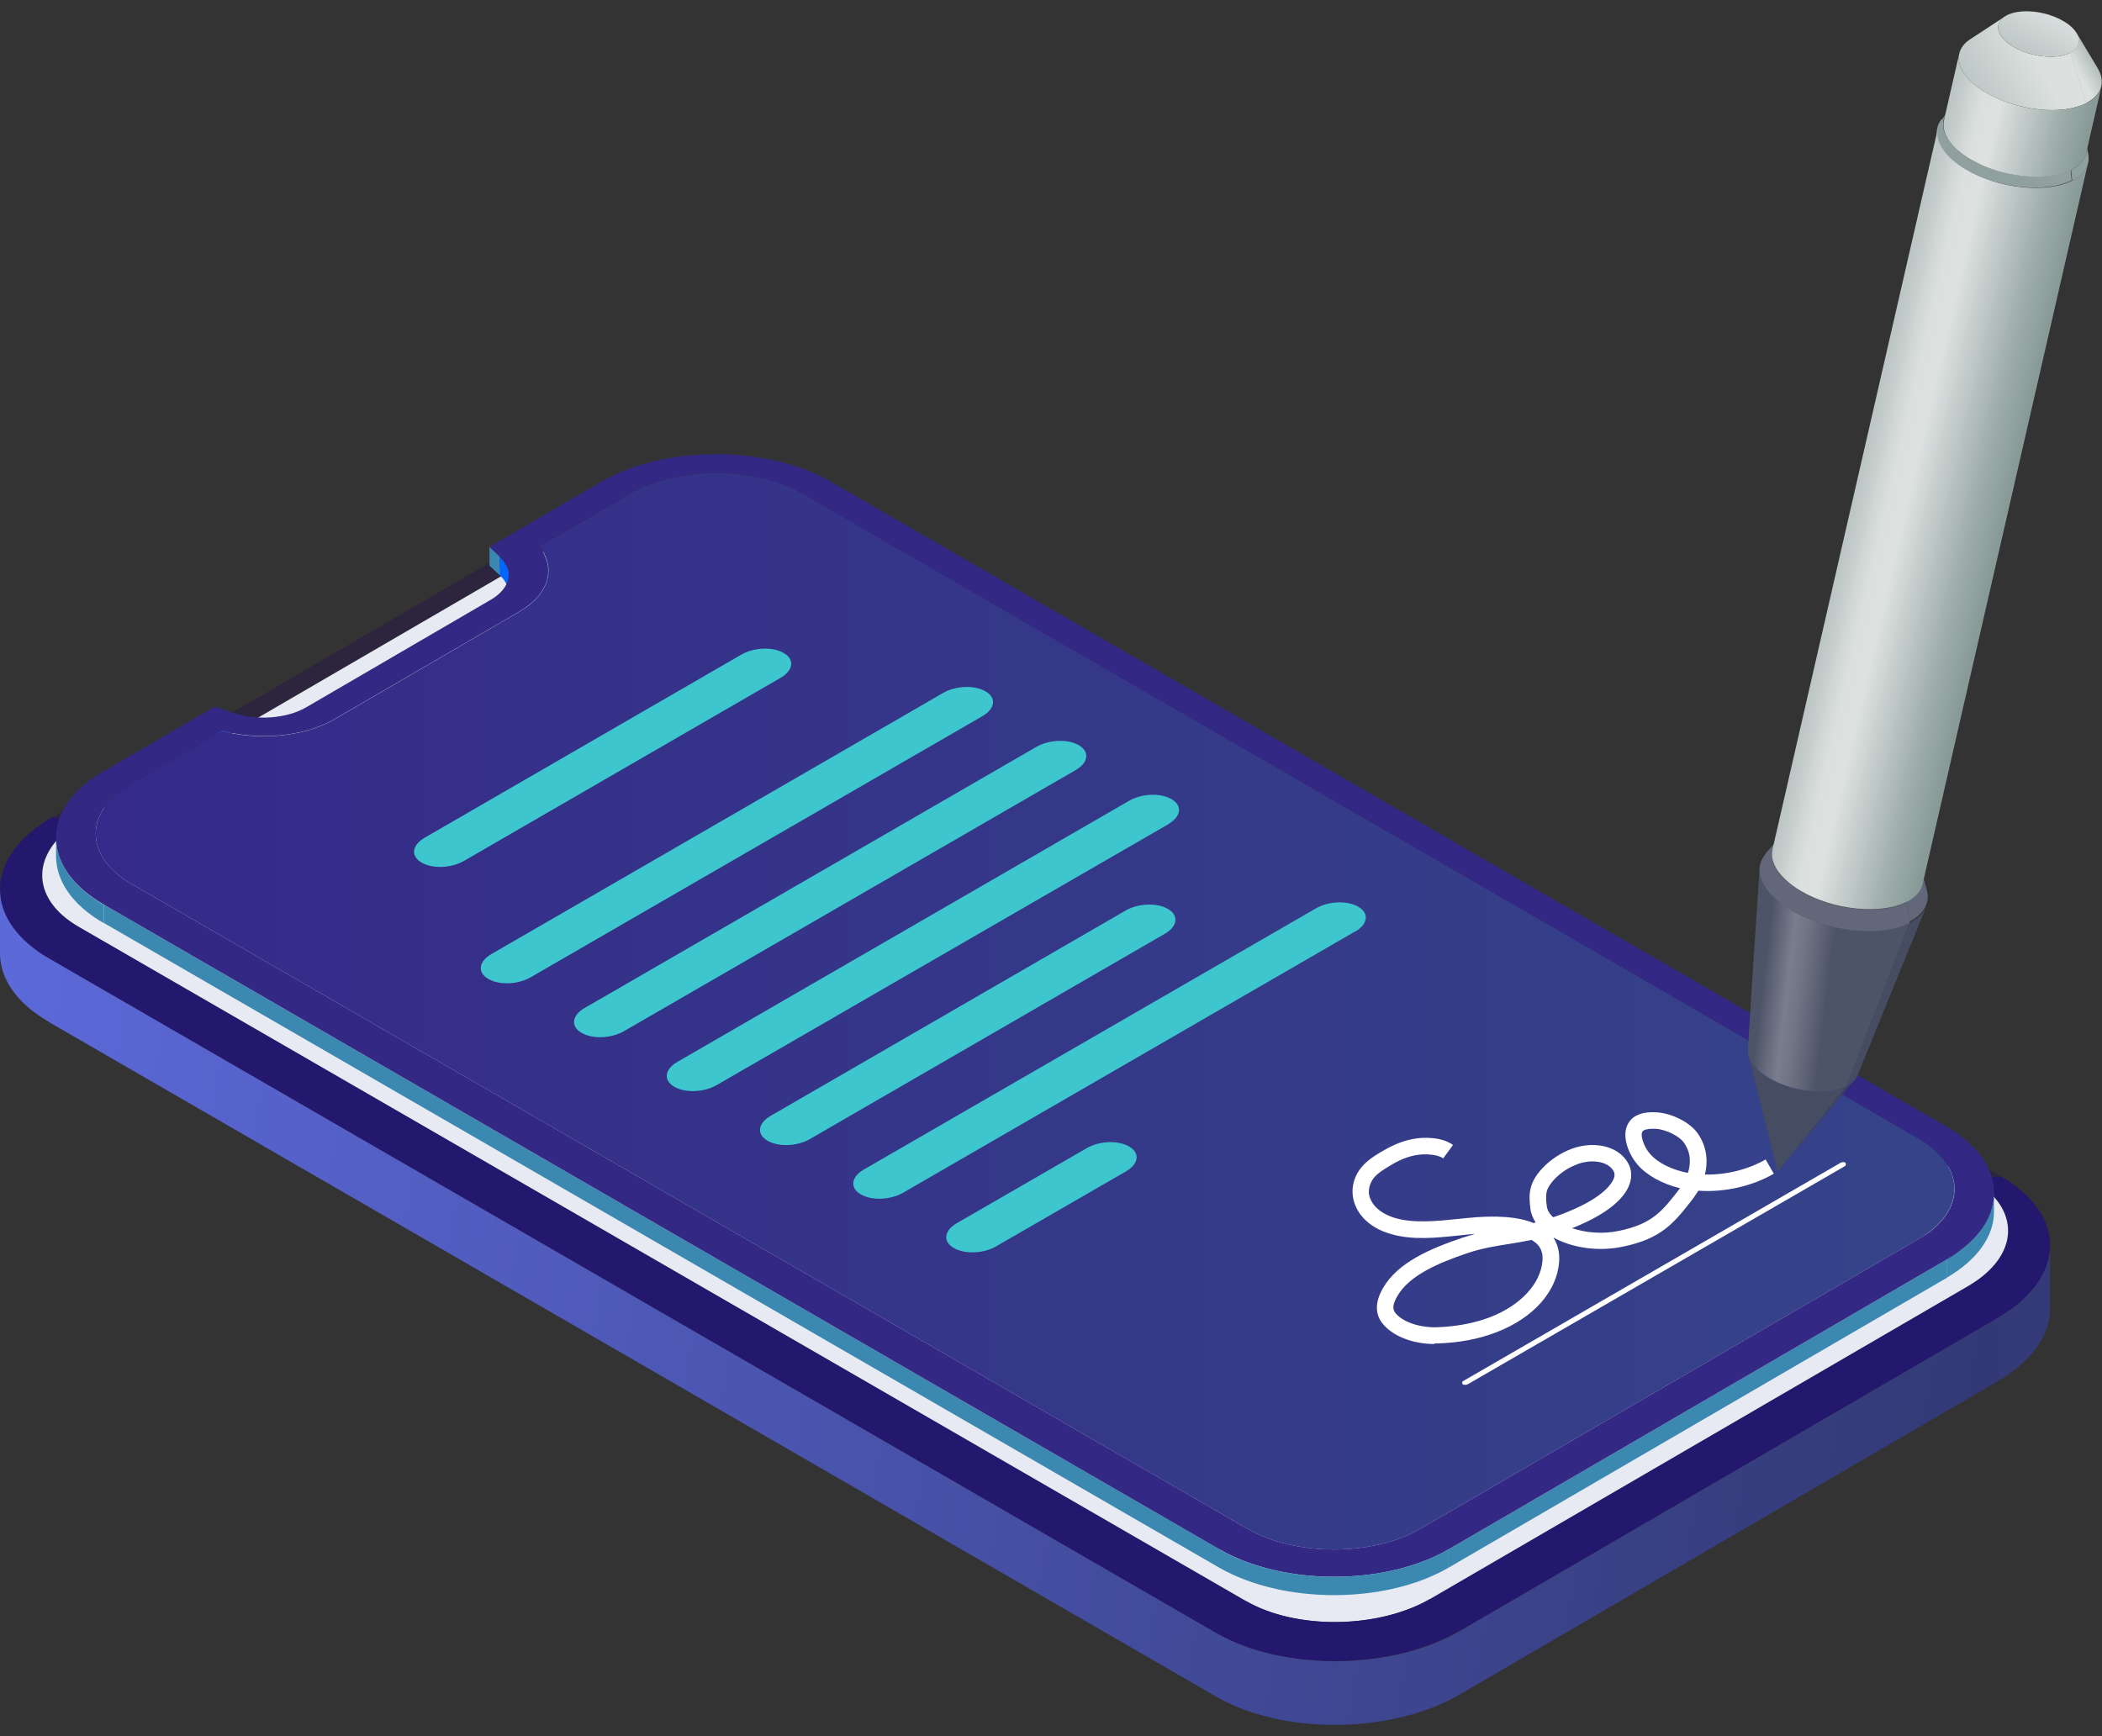 <svg width="92" height="76" viewBox="0 0 92 76" fill="none" xmlns="http://www.w3.org/2000/svg">
<rect x="0" y="0" width="92" height="76" fill="#333333" stroke="none"/>
<g clip-path="url(#clip0_263_15105)">
<path d="M27.148 22.189L25.843 22.069C28.823 20.332 33.599 20.296 36.508 21.973L35.215 22.093C33.049 20.835 29.434 20.871 27.16 22.189H27.148Z" fill="#332A43"/>
<path d="M3.591 35.885L2.286 35.778L25.831 22.069L27.147 22.189L3.591 35.885Z" fill="#2D243E"/>
<path d="M3.447 40.57L2.143 41.96C-0.766 40.283 -0.706 37.515 2.274 35.777L3.579 35.897C1.305 37.227 1.257 39.324 3.435 40.57H3.447Z" fill="#24176E"/>
<path d="M35.203 22.093L36.508 21.974L87.583 51.499L86.29 51.619L35.203 22.093Z" fill="#2D243E"/>
<path d="M86.291 51.619L87.583 51.499C90.492 53.177 90.432 55.945 87.452 57.682L86.147 56.292C88.421 54.962 88.457 52.877 86.291 51.619Z" fill="#24176E"/>
<path d="M89.726 54.519V57.299C89.726 58.437 88.948 59.575 87.439 60.462V57.682C88.96 56.807 89.726 55.657 89.726 54.519Z" fill="#333A77"/>
<path d="M86.147 56.292L87.452 57.682L63.907 71.39L62.59 69.988L86.147 56.292Z" fill="#24176E"/>
<path d="M54.535 70.084L53.23 71.486L2.155 41.96L3.448 40.57L54.535 70.084Z" fill="#24176E"/>
<path d="M86.29 51.618C88.469 52.877 88.421 54.962 86.147 56.292L62.602 69.988C60.316 71.318 56.713 71.342 54.535 70.084L3.447 40.57C1.269 39.312 1.317 37.227 3.591 35.897L27.136 22.201C29.41 20.871 33.025 20.847 35.191 22.105L86.278 51.63L86.29 51.618Z" fill="#E7EAF2"/>
<path d="M62.59 69.988L63.895 71.378C60.915 73.116 56.139 73.164 53.23 71.474L54.535 70.084C56.701 71.342 60.316 71.306 62.602 69.988H62.59Z" fill="#24176E"/>
<path d="M-0 38.941C-0 39.975 0.632 40.998 1.894 41.803L2.155 41.961L53.23 71.486L53.509 71.639C56.447 73.16 61.019 73.074 63.907 71.391V71.39L87.452 57.682L87.44 60.462L63.907 74.163V74.171C61.008 75.854 56.436 75.951 53.508 74.42L53.23 74.267L2.143 44.741V44.733C0.703 43.907 -0 42.821 -0 41.722V38.941Z" fill="url(#paint0_linear_263_15105)"/>
<path d="M21.869 25.172L21.426 24.753L23.616 25.088L23.353 24.837L21.869 25.172Z" fill="#3385FF"/>
<path d="M22.264 25.172V25.975C22.264 25.699 22.132 25.424 21.869 25.172V24.369C22.132 24.621 22.264 24.896 22.264 25.172Z" fill="#0066FF"/>
<path d="M9.408 31.738L10.139 31.99L9.241 33.032L9.684 33.188L9.408 31.738Z" fill="#3385FF"/>
<path d="M83.956 49.833C86.063 51.043 86.063 53.02 83.98 54.231L62.171 66.921C60.089 68.131 56.689 68.131 54.594 66.921L5.769 38.701C3.675 37.491 3.663 35.514 5.746 34.303L9.684 32.015L9.253 31.859C11 32.47 13.215 32.314 14.639 31.488L22.731 26.778C24.155 25.951 24.418 24.657 23.365 23.651L23.628 23.902L27.567 21.614C29.649 20.404 33.049 20.404 35.143 21.614L83.968 49.833H83.956Z" fill="url(#paint1_linear_263_15105)"/>
<path d="M21.869 24.358V25.173L21.426 24.753V23.939L21.869 24.358Z" fill="#3B87B0"/>
<path d="M2.454 37.479V36.676C2.454 37.73 3.148 38.797 4.548 39.612V40.414C3.148 39.612 2.454 38.545 2.454 37.479Z" fill="#3B88B1"/>
<path d="M87.272 52.241V53.044C87.272 54.087 86.578 55.129 85.201 55.932V55.129C86.578 54.326 87.26 53.284 87.272 52.241Z" fill="#3B88B1"/>
<path d="M85.213 55.129V55.932L63.404 68.621V67.819L85.213 55.129Z" fill="#3B88B1"/>
<path d="M53.373 67.819L53.361 68.622L4.548 40.403V39.6L53.373 67.819Z" fill="#3B88B1"/>
<path d="M85.177 49.306L85.141 49.282L36.364 21.086C33.575 19.48 29.087 19.48 26.322 21.086L21.426 23.938L21.869 24.357C22.515 24.968 22.348 25.747 21.486 26.251L13.406 30.96C12.544 31.463 11.192 31.559 10.138 31.188L9.408 30.924L4.513 33.776C1.747 35.382 1.771 37.994 4.548 39.599L53.373 67.819C56.15 69.424 60.639 69.424 63.404 67.819L85.213 55.129C85.524 54.949 85.788 54.758 86.027 54.554C87.942 52.96 87.655 50.731 85.177 49.306ZM83.98 54.23L62.171 66.92C60.088 68.13 56.689 68.13 54.594 66.92L5.769 38.701C3.675 37.49 3.663 35.513 5.745 34.303L9.683 32.014V31.978C11.335 32.434 13.322 32.242 14.627 31.487L22.719 26.778C24.035 26.011 24.358 24.873 23.58 23.902H23.616L27.554 21.613C29.637 20.403 33.037 20.403 35.131 21.613L83.681 49.677L83.956 49.833C85.895 50.947 86.063 52.709 84.447 53.931C84.303 54.027 84.148 54.135 83.98 54.23Z" fill="#332883"/>
<path d="M63.404 67.818V68.621C60.639 70.227 56.15 70.227 53.361 68.621V67.818C56.138 69.424 60.639 69.424 63.404 67.818Z" fill="#3B88B1"/>
<path d="M62.77 58.832C61.8 58.832 60.891 58.46 60.472 57.885C60.172 57.466 60.196 56.95 60.544 56.363C61.19 55.261 62.59 54.662 64.003 54.182C64.194 54.122 64.374 54.062 64.565 54.015C64.47 54.015 64.362 54.027 64.254 54.039L63.931 54.075C62.889 54.182 61.824 54.302 60.867 54.015C60.148 53.811 59.61 53.392 59.358 52.852C59.155 52.433 59.143 51.965 59.322 51.534C59.526 51.055 59.885 50.767 60.352 50.48C60.735 50.252 61.202 49.988 61.788 49.869C62.351 49.749 63.141 49.785 63.596 50.12L63.165 50.707C62.937 50.54 62.387 50.48 61.92 50.575C61.441 50.671 61.058 50.887 60.711 51.103C60.28 51.366 60.089 51.546 59.981 51.822C59.885 52.061 59.885 52.313 60.005 52.541C60.172 52.888 60.544 53.164 61.07 53.32C61.896 53.559 62.901 53.451 63.859 53.355L64.182 53.32C65.475 53.188 66.445 53.26 67.115 53.535C67.139 53.535 67.175 53.523 67.211 53.511C67.091 53.32 67.007 53.128 66.983 52.912C66.947 52.613 66.911 52.301 67.007 51.965C67.163 51.366 67.833 50.707 68.611 50.36C69.653 49.892 70.826 50.132 71.256 50.911C71.412 51.187 71.436 51.498 71.328 51.822C71.089 52.517 70.251 53.176 68.898 53.727C68.862 53.739 68.838 53.751 68.803 53.763C69.413 53.967 70.155 54.027 70.838 53.883C72.322 53.583 72.753 53.02 73.531 52.014C72.753 51.822 72.07 51.45 71.663 50.971C71.34 50.599 70.945 49.785 71.245 49.209C71.388 48.934 71.723 48.634 72.537 48.694C73.195 48.742 73.938 49.126 74.273 49.569C74.716 50.168 74.764 50.839 74.62 51.414C75.53 51.438 76.511 51.199 77.277 50.755L77.636 51.378C76.691 51.93 75.446 52.205 74.333 52.121C74.261 52.241 74.189 52.337 74.117 52.445C73.291 53.511 72.741 54.23 70.993 54.578C69.952 54.794 68.803 54.626 67.989 54.17C68.156 54.434 68.276 54.782 68.24 55.249C68.132 56.543 67.115 57.693 65.499 58.316C64.733 58.616 63.835 58.784 62.889 58.808C62.854 58.808 62.818 58.808 62.794 58.808L62.77 58.832ZM67.031 54.278C66.672 54.35 66.337 54.41 66.014 54.458C65.403 54.554 64.829 54.65 64.23 54.853C62.949 55.285 61.693 55.824 61.166 56.723C60.914 57.142 60.974 57.334 61.058 57.454C61.309 57.801 62.004 58.113 62.854 58.101C63.703 58.077 64.541 57.921 65.224 57.657C66.552 57.142 67.426 56.195 67.51 55.201C67.546 54.806 67.414 54.53 67.127 54.338C67.103 54.314 67.067 54.302 67.031 54.278ZM69.7 50.839C69.437 50.839 69.162 50.899 68.898 51.019C68.24 51.306 67.785 51.822 67.701 52.145C67.653 52.337 67.665 52.553 67.701 52.804C67.725 52.996 67.845 53.164 67.977 53.284C68.18 53.212 68.408 53.14 68.623 53.044C70.251 52.385 70.574 51.75 70.634 51.582C70.682 51.462 70.67 51.354 70.622 51.259C70.466 50.983 70.107 50.839 69.7 50.839ZM72.31 49.413C72.082 49.413 71.927 49.461 71.879 49.545C71.783 49.737 71.975 50.24 72.214 50.504C72.549 50.899 73.172 51.211 73.878 51.342C73.998 50.959 74.033 50.468 73.686 50C73.507 49.749 72.956 49.449 72.477 49.413C72.418 49.413 72.37 49.413 72.322 49.413H72.31Z" fill="white"/>
<path d="M81.168 47.269C80.042 48.611 78.917 49.953 77.792 51.295L80.808 47.544C80.964 47.46 81.084 47.376 81.168 47.269Z" fill="#3D4359"/>
<path d="M77.804 51.295L76.523 46.202C76.607 46.538 76.906 46.885 77.409 47.185C78.45 47.808 79.982 47.964 80.808 47.544L77.792 51.295H77.804Z" fill="#464D62"/>
<path d="M84.316 39.672C83.31 42.14 82.305 44.609 81.299 47.077C81.227 47.257 81.072 47.425 80.82 47.544L83.585 40.391C83.956 40.199 84.196 39.959 84.316 39.684V39.672Z" fill="#464C61"/>
<path d="M84.136 38.222C84.136 38.222 84.148 38.27 84.16 38.294C84.16 38.294 84.16 38.318 84.16 38.33C84.16 38.354 84.172 38.377 84.183 38.401C84.183 38.425 84.195 38.449 84.207 38.473C84.207 38.473 84.207 38.497 84.207 38.509C84.207 38.533 84.219 38.557 84.231 38.581C84.231 38.605 84.243 38.629 84.255 38.653C84.255 38.653 84.255 38.677 84.255 38.689C84.255 38.713 84.267 38.737 84.279 38.761C84.291 38.785 84.291 38.809 84.303 38.833C84.303 38.833 84.303 38.857 84.303 38.869C84.303 38.893 84.315 38.917 84.327 38.941C84.483 39.492 84.231 40.007 83.573 40.343L83.441 39.432C84.04 39.132 84.255 38.665 84.124 38.174L84.136 38.222Z" fill="#626779"/>
<path d="M76.499 45.975C76.667 43.315 76.834 40.654 77.014 37.994C76.978 38.593 77.457 39.276 78.402 39.84C79.994 40.786 82.316 41.026 83.585 40.391L80.82 47.544C79.982 47.964 78.462 47.808 77.421 47.185C76.798 46.813 76.487 46.37 76.511 45.975H76.499Z" fill="url(#paint2_linear_263_15105)"/>
<path d="M77.277 37.359C77.445 37.167 77.624 36.963 77.792 36.772C77.253 37.395 77.612 38.293 78.797 39C80.222 39.851 82.304 40.067 83.453 39.492L83.585 40.402C82.316 41.049 79.994 40.798 78.402 39.851C77.085 39.072 76.678 38.066 77.289 37.371L77.277 37.359Z" fill="#626779"/>
<path d="M91.306 6.3C91.33 6.432 91.366 6.575 91.39 6.707C91.497 7.175 91.27 7.618 90.695 7.905L90.647 7.438C91.186 7.163 91.402 6.743 91.306 6.3Z" fill="#90A09E"/>
<path d="M84.998 5.233C84.998 5.233 85.01 5.209 85.022 5.197C85.022 5.197 85.022 5.197 85.034 5.185C85.034 5.185 85.058 5.161 85.058 5.149C85.058 5.149 85.082 5.125 85.082 5.113C85.082 5.113 85.082 5.113 85.094 5.101C85.094 5.101 85.118 5.077 85.118 5.065C85.118 5.065 85.129 5.041 85.141 5.029C85.141 5.029 85.141 5.029 85.153 5.017C85.153 5.017 85.165 4.993 85.177 4.981C85.189 4.969 85.189 4.957 85.201 4.945C85.201 4.945 85.201 4.945 85.213 4.933C85.213 4.933 85.225 4.909 85.237 4.897C84.782 5.485 85.141 6.311 86.219 6.958C87.571 7.761 89.546 7.965 90.624 7.426L90.671 7.893C89.534 8.468 87.452 8.253 86.015 7.402C84.866 6.719 84.483 5.844 84.974 5.221L84.998 5.233Z" fill="#90A09E"/>
<path d="M90.695 7.905C89.558 8.48 87.475 8.264 86.039 7.414C85.106 6.862 84.686 6.179 84.818 5.616L77.576 37.191C77.445 37.754 77.876 38.437 78.797 38.988C80.222 39.839 82.305 40.055 83.454 39.479C83.849 39.276 84.076 39 84.148 38.701L91.39 7.126C91.318 7.426 91.09 7.701 90.695 7.905Z" fill="url(#paint3_linear_263_15105)"/>
<path d="M90.887 1.446C91.198 1.962 91.497 2.465 91.809 2.98C92.156 3.567 92.012 4.154 91.306 4.514L90.6 2.309C90.995 2.105 91.078 1.782 90.875 1.446H90.887Z" fill="url(#paint4_linear_263_15105)"/>
<path d="M86.243 1.71C86.745 1.387 87.248 1.051 87.739 0.728C87.248 1.051 87.404 1.626 88.122 2.046C88.888 2.501 90.001 2.621 90.612 2.309L91.318 4.514C90.24 5.065 88.265 4.85 86.913 4.047C85.632 3.292 85.369 2.273 86.243 1.71Z" fill="url(#paint5_linear_263_15105)"/>
<path d="M90.612 2.309C90.001 2.621 88.888 2.501 88.122 2.046C87.356 1.59 87.236 0.979 87.835 0.668C88.445 0.356 89.558 0.476 90.324 0.931C91.09 1.387 91.21 1.998 90.612 2.309Z" fill="url(#paint6_linear_263_15105)"/>
<path d="M91.318 4.515C90.24 5.066 88.265 4.85 86.913 4.047C86.027 3.52 85.632 2.885 85.752 2.346L85.082 5.269C84.962 5.809 85.357 6.456 86.243 6.971C87.595 7.774 89.57 7.978 90.647 7.438C91.019 7.247 91.246 6.995 91.306 6.707L91.976 3.784C91.904 4.071 91.689 4.335 91.318 4.515Z" fill="url(#paint7_linear_263_15105)"/>
<path d="M34.174 29.666L20.313 37.682C19.762 38.006 18.924 38.042 18.446 37.754C17.967 37.479 18.027 36.999 18.577 36.676L32.438 28.66C32.989 28.336 33.827 28.3 34.306 28.588C34.784 28.863 34.724 29.343 34.174 29.666Z" fill="#3EC6CE"/>
<path d="M43.007 31.344L23.233 42.775C22.683 43.099 21.845 43.135 21.366 42.847C20.887 42.572 20.947 42.092 21.498 41.769L41.272 30.337C41.822 30.014 42.66 29.978 43.139 30.265C43.618 30.541 43.558 31.02 43.007 31.344Z" fill="#3EC6CE"/>
<path d="M47.09 33.704L27.315 45.136C26.765 45.459 25.927 45.495 25.448 45.208C24.969 44.932 25.029 44.453 25.58 44.129L45.354 32.698C45.904 32.374 46.742 32.338 47.221 32.626C47.7 32.901 47.64 33.381 47.09 33.704Z" fill="#3EC6CE"/>
<path d="M51.159 36.065L31.373 47.496C30.822 47.819 29.984 47.855 29.506 47.568C29.027 47.292 29.087 46.813 29.637 46.489L49.411 35.058C49.962 34.734 50.8 34.698 51.279 34.986C51.758 35.262 51.698 35.741 51.147 36.065H51.159Z" fill="#3EC6CE"/>
<path d="M50.991 40.87L35.455 49.857C34.904 50.181 34.066 50.217 33.587 49.929C33.108 49.654 33.168 49.174 33.719 48.851L49.256 39.864C49.806 39.54 50.644 39.504 51.123 39.792C51.602 40.067 51.542 40.547 50.991 40.87Z" fill="#3EC6CE"/>
<path d="M59.311 40.774L39.536 52.206C38.986 52.529 38.148 52.565 37.669 52.278C37.19 52.002 37.25 51.523 37.801 51.199L57.587 39.768C58.138 39.444 58.975 39.408 59.454 39.696C59.933 39.972 59.873 40.451 59.323 40.774H59.311Z" fill="#3EC6CE"/>
<path d="M80.772 51.032L64.242 60.594C64.182 60.63 64.075 60.63 64.015 60.594C64.015 60.594 63.967 60.498 64.027 60.462L80.557 50.9C80.617 50.864 80.725 50.852 80.772 50.9C80.772 50.9 80.82 50.996 80.76 51.032H80.772Z" fill="white"/>
<path d="M49.292 51.27L43.606 54.554C43.056 54.877 42.218 54.913 41.739 54.626C41.26 54.35 41.32 53.871 41.871 53.547L47.556 50.264C48.107 49.94 48.945 49.904 49.424 50.192C49.903 50.468 49.843 50.947 49.292 51.27Z" fill="#3EC6CE"/>
</g>
<defs>
<linearGradient id="paint0_linear_263_15105" x1="6.72376e-07" y1="42.5" x2="89.5" y2="59.5" gradientUnits="userSpaceOnUse">
<stop stop-color="#5C69D9"/>
<stop offset="1" stop-color="#313873"/>
</linearGradient>
<linearGradient id="paint1_linear_263_15105" x1="4.189" y1="44.273" x2="85.536" y2="44.273" gradientUnits="userSpaceOnUse">
<stop stop-color="#352A89"/>
<stop offset="1" stop-color="#354489"/>
</linearGradient>
<linearGradient id="paint2_linear_263_15105" x1="76.439" y1="42.667" x2="83.202" y2="43.492" gradientUnits="userSpaceOnUse">
<stop stop-color="#4E5468"/>
<stop offset="0.11" stop-color="#4E5468"/>
<stop offset="0.27" stop-color="#797E8D"/>
<stop offset="0.35" stop-color="#707585"/>
<stop offset="0.48" stop-color="#585E70"/>
<stop offset="0.53" stop-color="#4E5468"/>
</linearGradient>
<linearGradient id="paint3_linear_263_15105" x1="80.988" y1="22.236" x2="87.596" y2="23.767" gradientUnits="userSpaceOnUse">
<stop offset="0.02" stop-color="#BCC6C4"/>
<stop offset="0.23" stop-color="#DCE1E0"/>
<stop offset="0.35" stop-color="#DDE2E1"/>
<stop offset="0.4" stop-color="#D5DBDA"/>
<stop offset="0.79" stop-color="#9DACA9"/>
<stop offset="0.98" stop-color="#889A97"/>
</linearGradient>
<linearGradient id="paint4_linear_263_15105" x1="90.6" y1="3.268" x2="91.641" y2="2.681" gradientUnits="userSpaceOnUse">
<stop offset="0.31" stop-color="#DCE1E0"/>
<stop offset="0.98" stop-color="#B3BFBC"/>
</linearGradient>
<linearGradient id="paint5_linear_263_15105" x1="86.602" y1="4.31" x2="90.47" y2="2.085" gradientUnits="userSpaceOnUse">
<stop offset="0.02" stop-color="#BEC8C6"/>
<stop offset="0.69" stop-color="#DCE1E0"/>
</linearGradient>
<linearGradient id="paint6_linear_263_15105" x1="88.708" y1="2.393" x2="89.739" y2="0.597" gradientUnits="userSpaceOnUse">
<stop offset="0.02" stop-color="#BEC8C6"/>
<stop offset="0.9" stop-color="#D6DCDB"/>
</linearGradient>
<linearGradient id="paint7_linear_263_15105" x1="85.237" y1="4.598" x2="91.462" y2="6.033" gradientUnits="userSpaceOnUse">
<stop offset="0.02" stop-color="#BCC6C4"/>
<stop offset="0.23" stop-color="#DCE1E0"/>
<stop offset="0.35" stop-color="#DDE2E1"/>
<stop offset="0.4" stop-color="#D5DBDA"/>
<stop offset="0.79" stop-color="#9DACA9"/>
<stop offset="0.98" stop-color="#889A97"/>
</linearGradient>
<clipPath id="clip0_263_15105">
<rect width="92" height="75" fill="white" transform="translate(0 0.5)"/>
</clipPath>
</defs>
</svg>
